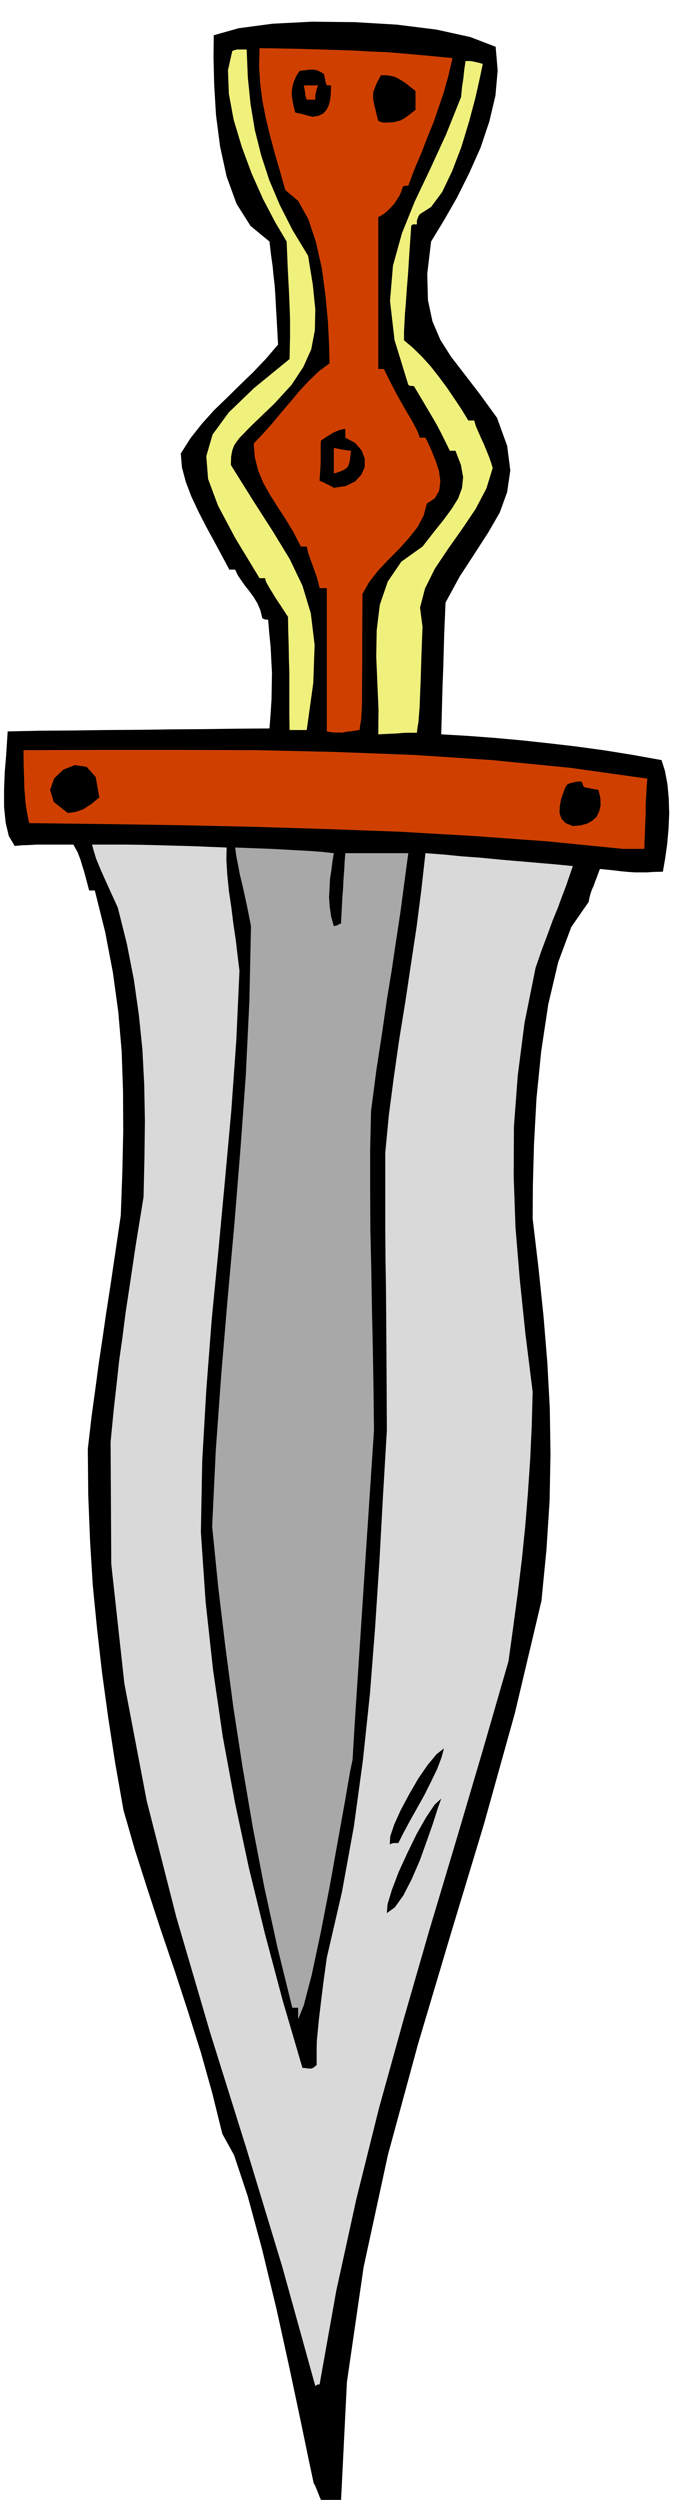 <svg xmlns="http://www.w3.org/2000/svg" width="490.455" height="1787.723" fill-rule="evenodd" stroke-linecap="round" preserveAspectRatio="none" viewBox="0 0 3035 11064"><style>.brush1{fill:#000}.pen1{stroke:none}.brush4{fill:#cf4000}</style><path d="m1435 11080-8-8-6-10-6-14-5-13-6-15-5-12-5-11-4-6-20-94-37-178-50-236-58-264-64-265-64-236-60-180-52-94-44-178-50-179-57-181-59-181-62-182-59-180-57-178-50-174-37-210-31-202-27-197-22-193-19-194-12-195-8-201-2-206 17-146 17-124 15-112 16-106 16-111 19-122 21-142 25-170 7-191 4-183-1-179-6-174-15-175-24-175-34-178-46-184h-25l-13-49-10-37-9-28-6-21-7-18-6-16-9-16-10-18H162l-32 2-33 1-32 3-26-44-14-59-7-71v-75l3-78 6-71 4-62 3-47 144-3 145-1 145-2 145-1 145-2 145-1 145-2 146-1 5-66 4-62 1-60 1-58-3-58-3-58-6-59-5-60-7-1h-6l-8-3-5-3-8-34-13-31-17-28-18-25-20-25-17-24-16-24-11-24h-26l-32-60-34-63-36-66-34-66-32-68-25-66-17-64-5-61 44-69 50-63 54-60 58-56 58-57 58-56 56-59 53-62-5-91-4-70-3-55-3-45-5-43-4-42-7-49-7-61-84-69-62-98-44-121-29-133-18-139-8-133-3-121 1-99 110-31 150-20 175-9 189 2 187 11 176 22 150 33 112 43 9 105-10 112-27 114-39 116-50 112-55 110-58 101-56 92-17 143 3 116 20 94 35 82 47 74 60 78 67 87 77 106 45 124 14 109-14 96-33 91-51 88-60 93-66 101-63 116-3 71-3 72-2 72-2 73-3 73-2 74-2 73-2 75 120 7 120 9 120 11 120 13 120 14 124 17 124 20 128 23 15 47 11 58 6 64 2 68-3 68-6 68-9 63-10 58-41 1-31 2h-53l-29-2-32-3-41-5-52-5-8 21-7 19-7 18-6 17-7 15-6 17-5 18-4 21-77 111-58 156-44 187-31 206-21 209-11 203-5 181-1 148 26 220 22 211 17 206 11 204 3 203-4 208-14 215-22 225-118 498-137 491-147 486-145 487-133 489-108 498-74 509-26 524-11 3-9 4-7 2-7 2h-8l-9 1h-11l-14 1z" class="pen1 brush1"/><path d="m1397 10560-147-530-158-520-161-514-150-512-131-514-99-519-58-529-3-540 14-144 13-116 11-101 14-98 14-110 20-132 25-168 35-215 4-173 2-164-3-160-8-156-16-155-22-155-31-158-40-160-32-70-24-53-18-40-12-29-10-24-6-20-6-20-6-23h150l75 1 75 2 73 2 75 2 73 3 75 3-1 56 4 65 7 70 11 74 9 73 11 74 8 69 8 64-14 308-22 309-28 308-29 310-30 309-24 312-18 313-6 316 21 308 33 302 43 295 54 292 62 290 71 291 78 293 88 300 14 1 11 2h15l5-2 5-3 6-5 7-5v-76l1-35 4-40 5-52 8-67 11-90 16-116 67-290 53-291 40-293 31-293 23-294 19-292 16-292 17-288-1-206-1-166-1-139-1-124-2-123-1-131v-341l16-167 22-167 24-168 27-166 25-167 25-165 21-164 18-161 81 6 81 8 82 6 82 8 81 7 82 7 82 7 82 8-14 41-15 44-18 47-19 52-23 56-23 63-26 69-27 78-49 244-30 233-17 226-1 223 8 224 19 230 25 241 32 256-4 150-7 150-10 148-12 148-15 147-18 148-20 149-21 152-115 398-117 396-118 394-114 395-110 396-100 401-89 406-74 415h-8l-5 3-3 2-3 2z" class="pen1" style="fill:#d9d9d9"/><path d="M1321 8937v-51h-26l-66-268-58-266-51-265-45-264-41-266-35-265-32-267-27-269 16-336 24-333 28-333 30-331 27-333 24-330 16-331 7-330-9-46-9-45-10-46-10-45-11-45-8-42-8-41-5-38 54 2 55 2 54 2 55 3 54 3 55 3 55 4 55 6-6 37-5 39-6 39-2 41-2 40 3 42 6 42 12 43 8-2 8-2 6-4 10-4 2-39 2-39 2-39 3-39 2-40 3-39 2-39 3-37h279l-18 134-17 128-19 125-19 128-22 134-21 146-25 162-24 184-4 173v176l1 176 4 177 3 177 4 178 3 178 2 179-12 180-12 182-12 181-12 183-12 183-12 183-12 183-11 183-11 52-22 128-32 178-37 206-40 205-39 183-35 134-25 62z" class="pen1" style="fill:#a8a8a8"/><path d="m1714 8467 3-39 19-63 30-79 39-85 41-84 42-74 37-55 30-28-15 42-21 66-28 80-31 86-36 83-37 72-38 53-35 25zm13-304 2-36 18-53 29-64 37-69 40-69 42-61 39-47 33-26-11 41-19 50-27 56-30 60-33 59-32 57-28 52-22 44h-20l-9 2-9 4z" class="pen1 brush1"/><path d="m2760 3757-331-33-330-24-329-19-328-12-329-10-328-7-329-5-327-4-7-35-5-28-4-27-2-27-3-35-1-43-2-56-1-72 341-1h345l347 1 348 8 347 13 348 23 345 34 343 48-3 37-2 39-2 38v39l-2 38-1 39-2 40-1 41h-95z" class="pen1 brush4"/><path d="m2538 3656-32-13-18-19-9-25 1-28 5-30 9-27 9-25 10-17 6-3 8-3 8-2 9-2 8-2 8-1h16l3 5 3 7 2 7 5 6 6 1 8 2 7 1 8 2 7 1 8 2 9 1 10 3 8 35 1 32-6 26-11 24-18 17-24 14-30 8-34 3zm-2238-58-62-49-16-53 18-51 41-39 51-20 52 8 40 45 16 90-18 15-16 14-18 11-16 11-18 7-18 6-18 3-18 2z" class="pen1 brush1"/><path d="m275 3529 2-11 3-10 3-11 4-10 3-11 4-10 3-11 3-9h82l-4 30-5 21-9 14-10 9-15 4-17 2h-22l-25 3z" class="pen1 brush1"/><path d="m1517 3243-10-1h-27l-9-1-9-1-8-2-6-1v-634h-32l-6-26-6-22-8-22-7-20-8-22-8-22-8-24-6-26h-26l-33-64-35-58-36-55-32-51-30-53-23-55-15-58-5-62 41-43 41-46 40-48 41-48 40-48 42-45 44-42 47-35-2-82-5-102-11-117-16-119-26-116-34-102-45-81-57-48-24-85-23-79-21-78-18-75-15-76-10-76-5-78 2-81 169 3 132 4 103 3 87 5 77 3 81 7 91 8 115 11-18 77-20 72-23 68-23 67-27 66-26 68-30 70-29 77h-13l-7 2-5 4-5 17-8 19-12 19-13 20-17 18-17 17-18 13-18 10v672h25l31 63 28 53 24 43 22 38 18 30 15 28 12 24 9 25h25l12 24 16 36 17 42 15 46 6 44-5 42-19 34-36 24-14 53-27 51-39 49-44 49-48 48-45 48-39 50-29 52-1 177v134l-1 98v69l-2 46-2 32-4 23-3 23-10 1-9 2-10 1-9 2h-10l-9 2-10 1-9 3z" class="pen1 brush4"/><path d="m1676 3250 1-109-5-116-5-119 2-117 14-113 35-102 60-88 94-67 50-64 44-55 36-49 28-45 17-46 5-48-10-55-24-62h-25l-16-33-13-26-12-24-13-25-17-30-22-37-29-49-37-62-9-1h-6l-6-2-4-3-61-198-20-173 13-156 40-144 57-141 68-143 70-152 67-167 2-22 2-21 3-20 3-19 2-20 2-19 3-20 3-18h18l9 1 10 2 9 2 10 2 10 3 10 3-13 62-20 89-28 105-34 112-41 107-44 92-49 66-50 32-6 9-4 11-2 5-1 6v14h-16l-5 2-4 4-8 117-6 94-6 74-4 59-4 47-2 40-2 37v39l39 33 40 39 38 42 37 47 35 47 34 50 32 48 30 49h26l7 24 11 26 12 27 13 28 11 27 11 27 9 25 8 26-28 91-48 91-60 89-63 89-58 87-43 87-22 84 11 85-5 132-3 100-3 73-2 53-3 36-2 28-4 22-3 25h-43l-22 1-21 2-22 1-21 1-21 1-21 1zm-393-19-1-63v-188l-2-63-1-63-2-63-1-61-32-49-24-36-17-28-11-18-8-14-5-10-3-8-1-8h-25l-108-178-76-143-44-118-8-101 28-96 71-97 112-108 158-129 1-52 1-42v-85l-2-56-3-70-5-94-5-121-51-86-53-101-51-114-44-119-36-120-21-114-4-104 19-85 6-3 8-2 7-2h43l5 123 12 118 19 115 28 112 36 110 47 111 56 110 69 114 21 128 11 109-2 93-16 84-35 78-52 79-76 83-98 94-22 22-18 19-16 16-13 17-12 18-8 22-5 27-1 37 100 160 88 137 73 120 56 117 37 122 17 140-6 169-29 208h-76z" class="pen1" style="fill:#f0f07d"/><path d="m1479 2159-8-5-7-4-8-4-7-3-8-4-8-4-9-4-8-3 1-23 2-22 1-22 1-22v-68l1-21 22-15 18-11 14-9 12-5 9-4 9-3 10-3 14-1v38l43 23 29 33 14 36v38l-15 34-28 30-41 20-53 8z" class="pen1 brush1"/><path d="M1479 2096v-114l9 2 10 2 9 2 10 2 9 1 10 2 9 1 10 1-3 25-2 19-4 15-5 12-10 9-12 7-18 7-22 7z" class="pen1 brush4"/><path d="m1701 543-10-2-6-2-5-3h-4l-10-40-7-29-5-24-1-18 1-18 7-19 10-24 17-31h21l19 2 17 4 17 7 15 9 19 12 20 16 25 20v83l-20 16-17 13-15 10-14 8-16 4-15 4-20 1-23 1zm-317-26-10-3-10-2-9-3-9-2-10-3-10-2-9-2-9-2-7-28-5-24-3-22v-21l3-21 6-21 10-23 15-24 13-2 13-1 12-2 13-1h12l14 3 14 6 17 10 1 6 2 6 1 6 2 7v6l2 6 2 6 3 8h19l-1 21-1 24-3 23-6 22-10 19-15 16-21 10-26 4z" class="pen1 brush1"/><path d="m1359 441-3-8-2-8-2-8v-8l-2-9-1-8-2-8-1-6h64l-3 6-3 8-2 8-2 9-2 8-1 8v16h-38z" class="pen1 brush4"/></svg>
